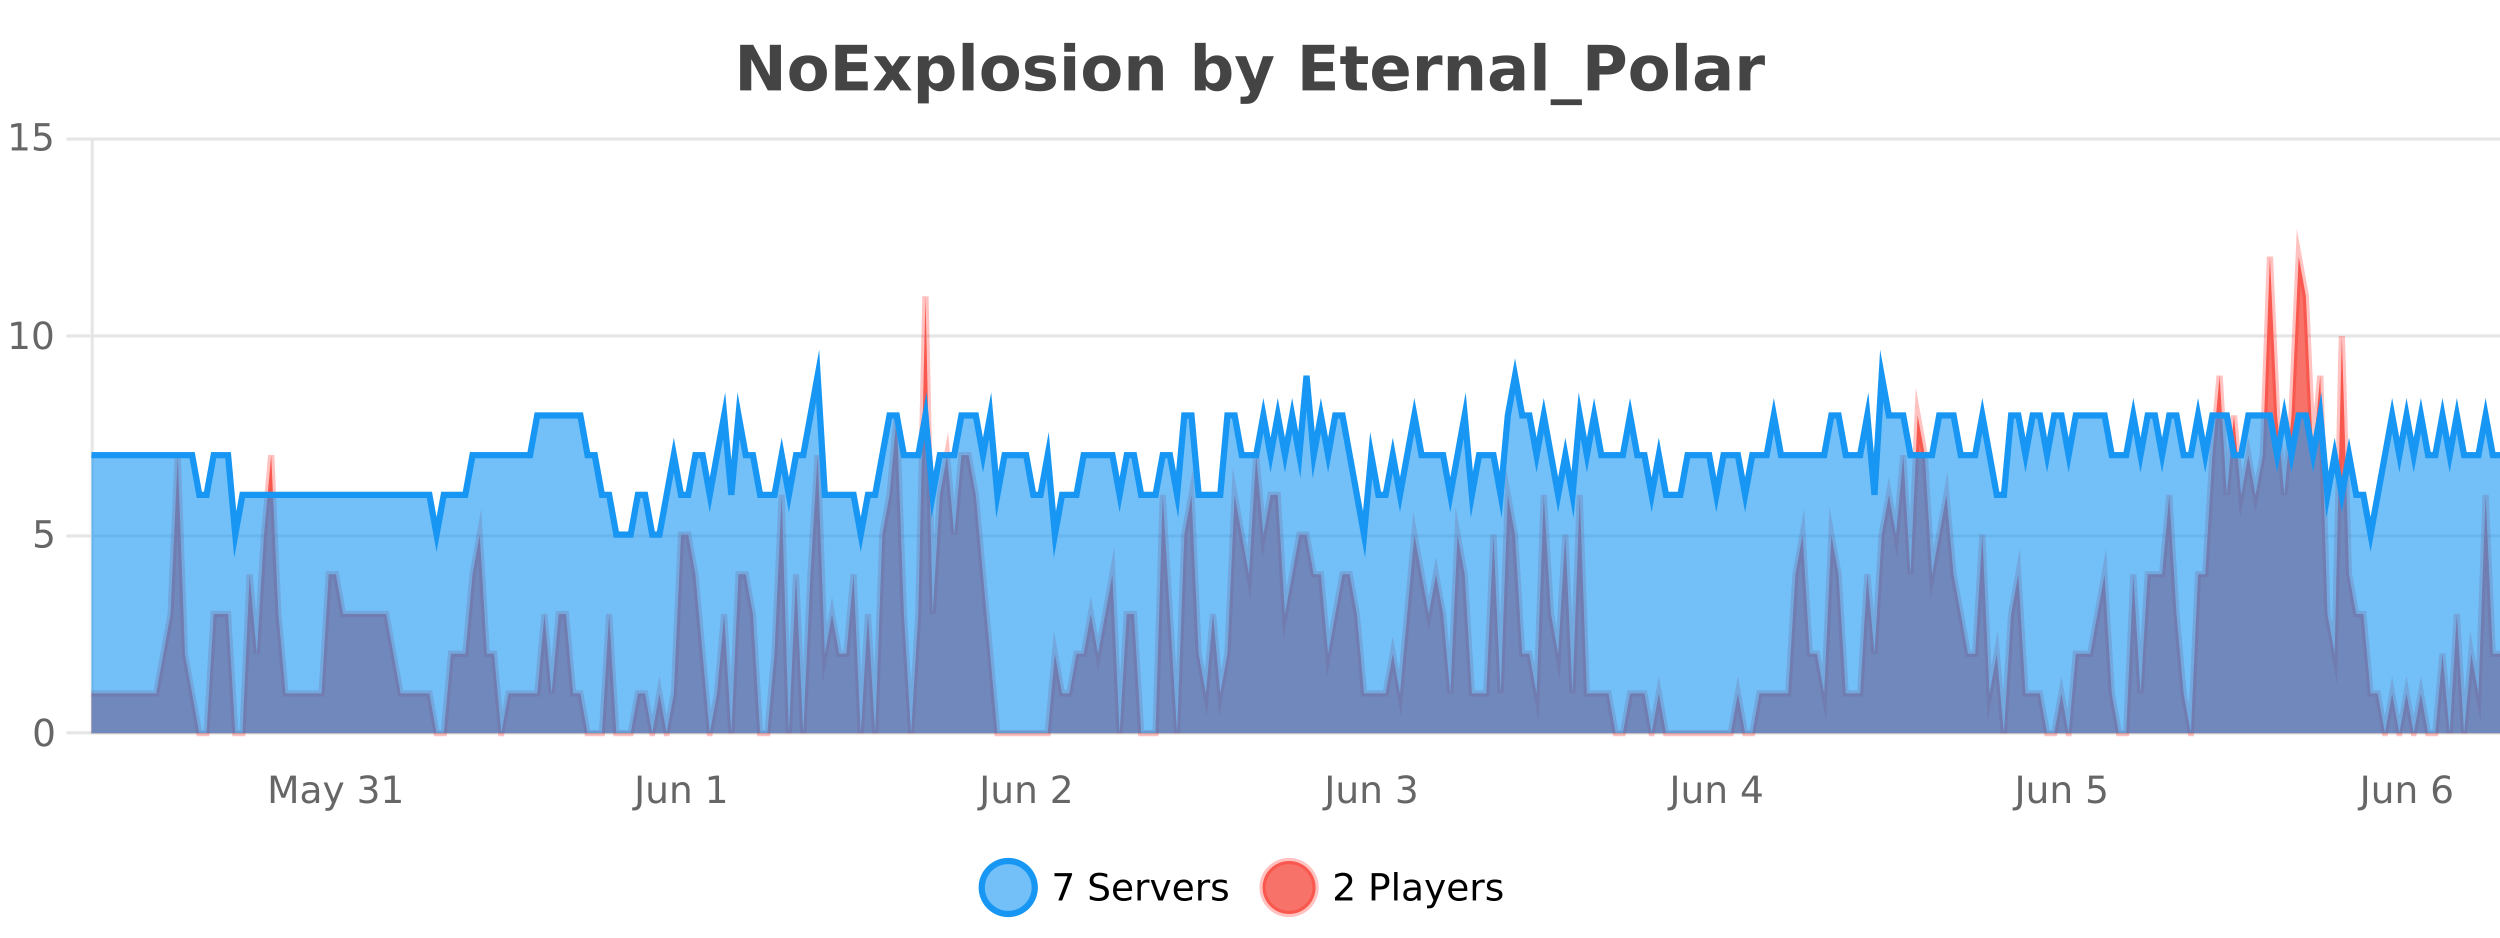 <?xml version="1.0" encoding="UTF-8"?>
<svg xmlns="http://www.w3.org/2000/svg" xmlns:xlink="http://www.w3.org/1999/xlink" width="800pt" height="300pt" viewBox="0 0 800 300" version="1.1">
<defs>
<clipPath id="clip1">
  <path d="M 285 263 L 360 263 L 360 300 L 285 300 Z M 285 263 "/>
</clipPath>
<clipPath id="clip2">
  <path d="M 375 263 L 450 263 L 450 300 L 375 300 Z M 375 263 "/>
</clipPath>
<clipPath id="clip3">
  <path d="M 29.27 82 L 800 82 L 800 234.602 L 29.27 234.602 Z M 29.27 82 "/>
</clipPath>
<clipPath id="clip4">
  <path d="M 28.27 53 L 800 53 L 800 235.602 L 28.27 235.602 Z M 28.27 53 "/>
</clipPath>
<clipPath id="clip5">
  <path d="M 29.27 120 L 800 120 L 800 234.602 L 29.27 234.602 Z M 29.27 120 "/>
</clipPath>
<clipPath id="clip6">
  <path d="M 28.27 91 L 800 91 L 800 200 L 28.27 200 Z M 28.27 91 "/>
</clipPath>
</defs>
<g id="surface109121">
<rect x="0" y="0" width="800" height="300" style="fill:rgb(100%,100%,100%);fill-opacity:1;stroke:none;"/>
<path style="fill:none;stroke-width:1;stroke-linecap:butt;stroke-linejoin:miter;stroke:rgb(0%,0%,0%);stroke-opacity:0.098;stroke-miterlimit:10;" d="M 30 234.5 L 800 234.5 "/>
<path style="fill:none;stroke-width:1;stroke-linecap:butt;stroke-linejoin:miter;stroke:rgb(0%,0%,0%);stroke-opacity:0.098;stroke-miterlimit:10;" d="M 21.27 234.5 L 29 234.5 "/>
<path style="fill:none;stroke-width:1;stroke-linecap:butt;stroke-linejoin:miter;stroke:rgb(0%,0%,0%);stroke-opacity:0.098;stroke-miterlimit:10;" d="M 30 171.5 L 800 171.5 "/>
<path style="fill:none;stroke-width:1;stroke-linecap:butt;stroke-linejoin:miter;stroke:rgb(0%,0%,0%);stroke-opacity:0.098;stroke-miterlimit:10;" d="M 21.27 171.5 L 29 171.5 "/>
<path style="fill:none;stroke-width:1;stroke-linecap:butt;stroke-linejoin:miter;stroke:rgb(0%,0%,0%);stroke-opacity:0.098;stroke-miterlimit:10;" d="M 30 107.5 L 800 107.5 "/>
<path style="fill:none;stroke-width:1;stroke-linecap:butt;stroke-linejoin:miter;stroke:rgb(0%,0%,0%);stroke-opacity:0.098;stroke-miterlimit:10;" d="M 21.27 107.5 L 29 107.5 "/>
<path style="fill:none;stroke-width:1;stroke-linecap:butt;stroke-linejoin:miter;stroke:rgb(0%,0%,0%);stroke-opacity:0.098;stroke-miterlimit:10;" d="M 30 44.5 L 800 44.5 "/>
<path style="fill:none;stroke-width:1;stroke-linecap:butt;stroke-linejoin:miter;stroke:rgb(0%,0%,0%);stroke-opacity:0.098;stroke-miterlimit:10;" d="M 21.27 44.5 L 29 44.5 "/>
<path style=" stroke:none;fill-rule:nonzero;fill:rgb(9.02%,58.824%,95.294%);fill-opacity:0.6;" d="M 331.121 284 C 331.121 288.688 327.324 292.484 322.637 292.484 C 317.953 292.484 314.152 288.688 314.152 284 C 314.152 279.312 317.953 275.516 322.637 275.516 C 327.324 275.516 331.121 279.312 331.121 284 Z M 331.121 284 "/>
<g clip-path="url(#clip1)" clip-rule="nonzero">
<path style="fill:none;stroke-width:2;stroke-linecap:butt;stroke-linejoin:miter;stroke:rgb(9.02%,58.824%,95.294%);stroke-opacity:1;stroke-miterlimit:10;" d="M 331.121 284 C 331.121 288.688 327.324 292.484 322.637 292.484 C 317.953 292.484 314.152 288.688 314.152 284 C 314.152 279.312 317.953 275.516 322.637 275.516 C 327.324 275.516 331.121 279.312 331.121 284 Z M 331.121 284 "/>
</g>
<path style=" stroke:none;fill-rule:nonzero;fill:rgb(0%,0%,0%);fill-opacity:1;" d="M 337.438 279.406 L 343.062 279.406 L 343.062 279.906 L 339.891 288.156 L 338.656 288.156 L 341.641 280.406 L 337.438 280.406 Z M 354.32 279.688 L 354.32 280.844 C 353.871 280.637 353.445 280.48 353.039 280.375 C 352.641 280.262 352.262 280.203 351.898 280.203 C 351.25 280.203 350.75 280.328 350.398 280.578 C 350.055 280.828 349.883 281.188 349.883 281.656 C 349.883 282.043 349.996 282.336 350.227 282.531 C 350.453 282.73 350.898 282.887 351.555 283 L 352.258 283.156 C 353.141 283.324 353.793 283.621 354.211 284.047 C 354.637 284.465 354.852 285.027 354.852 285.734 C 354.852 286.59 354.562 287.234 353.992 287.672 C 353.43 288.109 352.594 288.328 351.492 288.328 C 351.086 288.328 350.648 288.281 350.18 288.188 C 349.711 288.094 349.227 287.953 348.727 287.766 L 348.727 286.547 C 349.203 286.82 349.672 287.023 350.133 287.156 C 350.602 287.293 351.055 287.359 351.492 287.359 C 352.168 287.359 352.688 287.23 353.055 286.969 C 353.43 286.699 353.617 286.32 353.617 285.828 C 353.617 285.402 353.48 285.07 353.211 284.828 C 352.949 284.578 352.516 284.398 351.914 284.281 L 351.195 284.141 C 350.309 283.965 349.668 283.688 349.273 283.312 C 348.887 282.938 348.695 282.418 348.695 281.75 C 348.695 280.969 348.965 280.359 349.508 279.922 C 350.047 279.477 350.797 279.25 351.758 279.25 C 352.172 279.25 352.59 279.289 353.008 279.359 C 353.434 279.434 353.871 279.543 354.32 279.688 Z M 362.266 284.609 L 362.266 285.125 L 357.297 285.125 C 357.348 285.875 357.57 286.445 357.969 286.828 C 358.375 287.215 358.93 287.406 359.641 287.406 C 360.055 287.406 360.457 287.359 360.844 287.266 C 361.238 287.164 361.629 287.008 362.016 286.797 L 362.016 287.828 C 361.617 287.984 361.219 288.105 360.812 288.188 C 360.406 288.281 359.992 288.328 359.578 288.328 C 358.535 288.328 357.707 288.027 357.094 287.422 C 356.477 286.809 356.172 285.98 356.172 284.938 C 356.172 283.867 356.461 283.016 357.047 282.391 C 357.629 281.758 358.41 281.438 359.391 281.438 C 360.273 281.438 360.973 281.727 361.484 282.297 C 362.004 282.859 362.266 283.633 362.266 284.609 Z M 361.188 284.281 C 361.176 283.699 361.008 283.23 360.688 282.875 C 360.363 282.523 359.938 282.344 359.406 282.344 C 358.801 282.344 358.316 282.516 357.953 282.859 C 357.598 283.203 357.395 283.684 357.344 284.297 Z M 367.836 282.594 C 367.711 282.531 367.574 282.484 367.43 282.453 C 367.293 282.414 367.137 282.391 366.961 282.391 C 366.355 282.391 365.887 282.59 365.555 282.984 C 365.23 283.383 365.07 283.953 365.07 284.703 L 365.07 288.156 L 363.992 288.156 L 363.992 281.594 L 365.07 281.594 L 365.07 282.609 C 365.297 282.215 365.594 281.922 365.961 281.734 C 366.324 281.539 366.766 281.438 367.289 281.438 C 367.359 281.438 367.438 281.445 367.523 281.453 C 367.617 281.465 367.715 281.48 367.82 281.5 Z M 368.195 281.594 L 369.336 281.594 L 371.383 287.094 L 373.445 281.594 L 374.586 281.594 L 372.117 288.156 L 370.648 288.156 Z M 381.688 284.609 L 381.688 285.125 L 376.719 285.125 C 376.77 285.875 376.992 286.445 377.391 286.828 C 377.797 287.215 378.352 287.406 379.062 287.406 C 379.477 287.406 379.879 287.359 380.266 287.266 C 380.66 287.164 381.051 287.008 381.438 286.797 L 381.438 287.828 C 381.039 287.984 380.641 288.105 380.234 288.188 C 379.828 288.281 379.414 288.328 379 288.328 C 377.957 288.328 377.129 288.027 376.516 287.422 C 375.898 286.809 375.594 285.98 375.594 284.938 C 375.594 283.867 375.883 283.016 376.469 282.391 C 377.051 281.758 377.832 281.438 378.812 281.438 C 379.695 281.438 380.395 281.727 380.906 282.297 C 381.426 282.859 381.688 283.633 381.688 284.609 Z M 380.609 284.281 C 380.598 283.699 380.43 283.23 380.109 282.875 C 379.785 282.523 379.359 282.344 378.828 282.344 C 378.223 282.344 377.738 282.516 377.375 282.859 C 377.02 283.203 376.816 283.684 376.766 284.297 Z M 387.258 282.594 C 387.133 282.531 386.996 282.484 386.852 282.453 C 386.715 282.414 386.559 282.391 386.383 282.391 C 385.777 282.391 385.309 282.59 384.977 282.984 C 384.652 283.383 384.492 283.953 384.492 284.703 L 384.492 288.156 L 383.414 288.156 L 383.414 281.594 L 384.492 281.594 L 384.492 282.609 C 384.719 282.215 385.016 281.922 385.383 281.734 C 385.746 281.539 386.188 281.438 386.711 281.438 C 386.781 281.438 386.859 281.445 386.945 281.453 C 387.039 281.465 387.137 281.48 387.242 281.5 Z M 392.562 281.781 L 392.562 282.812 C 392.258 282.656 391.941 282.543 391.609 282.469 C 391.285 282.387 390.945 282.344 390.594 282.344 C 390.062 282.344 389.66 282.43 389.391 282.594 C 389.117 282.75 388.984 282.996 388.984 283.328 C 388.984 283.578 389.078 283.777 389.266 283.922 C 389.461 284.059 389.852 284.188 390.438 284.312 L 390.797 284.406 C 391.566 284.562 392.113 284.793 392.438 285.094 C 392.758 285.398 392.922 285.812 392.922 286.344 C 392.922 286.961 392.676 287.445 392.188 287.797 C 391.707 288.152 391.047 288.328 390.203 288.328 C 389.848 288.328 389.477 288.289 389.094 288.219 C 388.719 288.156 388.32 288.059 387.906 287.922 L 387.906 286.797 C 388.301 287.008 388.691 287.164 389.078 287.266 C 389.461 287.371 389.848 287.422 390.234 287.422 C 390.734 287.422 391.117 287.34 391.391 287.172 C 391.672 286.996 391.812 286.746 391.812 286.422 C 391.812 286.133 391.711 285.906 391.516 285.75 C 391.316 285.594 390.883 285.445 390.219 285.297 L 389.844 285.219 C 389.176 285.074 388.691 284.855 388.391 284.562 C 388.098 284.273 387.953 283.875 387.953 283.375 C 387.953 282.75 388.172 282.273 388.609 281.938 C 389.047 281.605 389.664 281.438 390.469 281.438 C 390.863 281.438 391.238 281.469 391.594 281.531 C 391.945 281.586 392.27 281.668 392.562 281.781 Z M 332.637 277.016 "/>
<path style=" stroke:none;fill-rule:nonzero;fill:rgb(96.863%,44.706%,40.784%);fill-opacity:1;" d="M 420.988 284 C 420.988 288.688 417.191 292.484 412.504 292.484 C 407.82 292.484 404.02 288.688 404.02 284 C 404.02 279.312 407.82 275.516 412.504 275.516 C 417.191 275.516 420.988 279.312 420.988 284 Z M 420.988 284 "/>
<g clip-path="url(#clip2)" clip-rule="nonzero">
<path style="fill:none;stroke-width:2;stroke-linecap:butt;stroke-linejoin:miter;stroke:rgb(100%,4.706%,0%);stroke-opacity:0.247;stroke-miterlimit:10;" d="M 420.988 284 C 420.988 288.688 417.191 292.484 412.504 292.484 C 407.82 292.484 404.02 288.688 404.02 284 C 404.02 279.312 407.82 275.516 412.504 275.516 C 417.191 275.516 420.988 279.312 420.988 284 Z M 420.988 284 "/>
</g>
<path style=" stroke:none;fill-rule:nonzero;fill:rgb(0%,0%,0%);fill-opacity:1;" d="M 428.617 287.156 L 432.758 287.156 L 432.758 288.156 L 427.195 288.156 L 427.195 287.156 C 427.641 286.699 428.25 286.078 429.023 285.297 C 429.805 284.508 430.293 283.996 430.492 283.766 C 430.875 283.352 431.141 282.996 431.289 282.703 C 431.445 282.402 431.523 282.109 431.523 281.828 C 431.523 281.359 431.355 280.98 431.023 280.688 C 430.699 280.398 430.277 280.25 429.758 280.25 C 429.383 280.25 428.984 280.312 428.57 280.438 C 428.164 280.562 427.727 280.762 427.258 281.031 L 427.258 279.828 C 427.734 279.641 428.18 279.5 428.586 279.406 C 429 279.305 429.383 279.25 429.727 279.25 C 430.633 279.25 431.355 279.48 431.898 279.938 C 432.438 280.387 432.711 280.992 432.711 281.75 C 432.711 282.105 432.641 282.445 432.508 282.766 C 432.371 283.09 432.125 283.469 431.773 283.906 C 431.668 284.023 431.355 284.352 430.836 284.891 C 430.312 285.434 429.574 286.188 428.617 287.156 Z M 440.125 280.375 L 440.125 283.672 L 441.609 283.672 C 442.16 283.672 442.586 283.531 442.891 283.25 C 443.191 282.961 443.344 282.547 443.344 282.016 C 443.344 281.496 443.191 281.094 442.891 280.812 C 442.586 280.523 442.16 280.375 441.609 280.375 Z M 438.938 279.406 L 441.609 279.406 C 442.598 279.406 443.344 279.633 443.844 280.078 C 444.344 280.516 444.594 281.164 444.594 282.016 C 444.594 282.883 444.344 283.539 443.844 283.984 C 443.344 284.422 442.598 284.641 441.609 284.641 L 440.125 284.641 L 440.125 288.156 L 438.938 288.156 Z M 446.129 279.031 L 447.207 279.031 L 447.207 288.156 L 446.129 288.156 Z M 452.445 284.859 C 451.578 284.859 450.977 284.961 450.633 285.156 C 450.297 285.355 450.133 285.695 450.133 286.172 C 450.133 286.559 450.258 286.867 450.508 287.094 C 450.766 287.312 451.109 287.422 451.539 287.422 C 452.141 287.422 452.621 287.215 452.977 286.797 C 453.34 286.371 453.523 285.805 453.523 285.094 L 453.523 284.859 Z M 454.602 284.406 L 454.602 288.156 L 453.523 288.156 L 453.523 287.156 C 453.273 287.555 452.965 287.852 452.602 288.047 C 452.234 288.234 451.789 288.328 451.258 288.328 C 450.578 288.328 450.043 288.141 449.648 287.766 C 449.25 287.383 449.055 286.875 449.055 286.25 C 449.055 285.512 449.297 284.953 449.789 284.578 C 450.289 284.203 451.027 284.016 452.008 284.016 L 453.523 284.016 L 453.523 283.906 C 453.523 283.406 453.355 283.023 453.023 282.75 C 452.699 282.48 452.246 282.344 451.664 282.344 C 451.289 282.344 450.918 282.391 450.555 282.484 C 450.199 282.578 449.859 282.715 449.539 282.891 L 449.539 281.891 C 449.934 281.734 450.312 281.621 450.68 281.547 C 451.055 281.477 451.418 281.438 451.773 281.438 C 452.719 281.438 453.43 281.684 453.898 282.172 C 454.367 282.664 454.602 283.406 454.602 284.406 Z M 459.551 288.766 C 459.246 289.547 458.949 290.055 458.66 290.297 C 458.367 290.535 457.98 290.656 457.504 290.656 L 456.645 290.656 L 456.645 289.75 L 457.27 289.75 C 457.57 289.75 457.801 289.676 457.957 289.531 C 458.121 289.395 458.305 289.066 458.504 288.547 L 458.707 288.047 L 456.051 281.594 L 457.191 281.594 L 459.238 286.719 L 461.301 281.594 L 462.441 281.594 Z M 469.543 284.609 L 469.543 285.125 L 464.574 285.125 C 464.625 285.875 464.848 286.445 465.246 286.828 C 465.652 287.215 466.207 287.406 466.918 287.406 C 467.332 287.406 467.734 287.359 468.121 287.266 C 468.516 287.164 468.906 287.008 469.293 286.797 L 469.293 287.828 C 468.895 287.984 468.496 288.105 468.09 288.188 C 467.684 288.281 467.27 288.328 466.855 288.328 C 465.812 288.328 464.984 288.027 464.371 287.422 C 463.754 286.809 463.449 285.98 463.449 284.938 C 463.449 283.867 463.738 283.016 464.324 282.391 C 464.906 281.758 465.688 281.438 466.668 281.438 C 467.551 281.438 468.25 281.727 468.762 282.297 C 469.281 282.859 469.543 283.633 469.543 284.609 Z M 468.465 284.281 C 468.453 283.699 468.285 283.23 467.965 282.875 C 467.641 282.523 467.215 282.344 466.684 282.344 C 466.078 282.344 465.594 282.516 465.23 282.859 C 464.875 283.203 464.672 283.684 464.621 284.297 Z M 475.113 282.594 C 474.988 282.531 474.852 282.484 474.707 282.453 C 474.57 282.414 474.414 282.391 474.238 282.391 C 473.633 282.391 473.164 282.59 472.832 282.984 C 472.508 283.383 472.348 283.953 472.348 284.703 L 472.348 288.156 L 471.27 288.156 L 471.27 281.594 L 472.348 281.594 L 472.348 282.609 C 472.574 282.215 472.871 281.922 473.238 281.734 C 473.602 281.539 474.043 281.438 474.566 281.438 C 474.637 281.438 474.715 281.445 474.801 281.453 C 474.895 281.465 474.992 281.48 475.098 281.5 Z M 480.422 281.781 L 480.422 282.812 C 480.117 282.656 479.801 282.543 479.469 282.469 C 479.145 282.387 478.805 282.344 478.453 282.344 C 477.922 282.344 477.52 282.43 477.25 282.594 C 476.977 282.75 476.844 282.996 476.844 283.328 C 476.844 283.578 476.938 283.777 477.125 283.922 C 477.32 284.059 477.711 284.188 478.297 284.312 L 478.656 284.406 C 479.426 284.562 479.973 284.793 480.297 285.094 C 480.617 285.398 480.781 285.812 480.781 286.344 C 480.781 286.961 480.535 287.445 480.047 287.797 C 479.566 288.152 478.906 288.328 478.062 288.328 C 477.707 288.328 477.336 288.289 476.953 288.219 C 476.578 288.156 476.18 288.059 475.766 287.922 L 475.766 286.797 C 476.16 287.008 476.551 287.164 476.938 287.266 C 477.32 287.371 477.707 287.422 478.094 287.422 C 478.594 287.422 478.977 287.34 479.25 287.172 C 479.531 286.996 479.672 286.746 479.672 286.422 C 479.672 286.133 479.57 285.906 479.375 285.75 C 479.176 285.594 478.742 285.445 478.078 285.297 L 477.703 285.219 C 477.035 285.074 476.551 284.855 476.25 284.562 C 475.957 284.273 475.812 283.875 475.812 283.375 C 475.812 282.75 476.031 282.273 476.469 281.938 C 476.906 281.605 477.523 281.438 478.328 281.438 C 478.723 281.438 479.098 281.469 479.453 281.531 C 479.805 281.586 480.129 281.668 480.422 281.781 Z M 422.504 277.016 "/>
<path style=" stroke:none;fill-rule:nonzero;fill:rgb(26.667%,26.667%,26.667%);fill-opacity:1;" d="M 236.844 14.344 L 241.031 14.344 L 246.344 24.344 L 246.344 14.344 L 249.906 14.344 L 249.906 28.922 L 245.703 28.922 L 240.406 18.922 L 240.406 28.922 L 236.844 28.922 Z M 258.629 20.219 C 257.848 20.219 257.254 20.5 256.848 21.062 C 256.441 21.617 256.238 22.418 256.238 23.469 C 256.238 24.512 256.441 25.312 256.848 25.875 C 257.254 26.43 257.848 26.703 258.629 26.703 C 259.387 26.703 259.965 26.43 260.363 25.875 C 260.77 25.312 260.973 24.512 260.973 23.469 C 260.973 22.418 260.77 21.617 260.363 21.062 C 259.965 20.5 259.387 20.219 258.629 20.219 Z M 258.629 17.719 C 260.504 17.719 261.965 18.23 263.02 19.25 C 264.082 20.262 264.613 21.668 264.613 23.469 C 264.613 25.262 264.082 26.668 263.02 27.688 C 261.965 28.699 260.504 29.203 258.629 29.203 C 256.73 29.203 255.254 28.699 254.191 27.688 C 253.129 26.668 252.598 25.262 252.598 23.469 C 252.598 21.668 253.129 20.262 254.191 19.25 C 255.254 18.23 256.73 17.719 258.629 17.719 Z M 267.32 14.344 L 277.461 14.344 L 277.461 17.188 L 271.07 17.188 L 271.07 19.891 L 277.086 19.891 L 277.086 22.734 L 271.07 22.734 L 271.07 26.078 L 277.68 26.078 L 277.68 28.922 L 267.32 28.922 Z M 283.578 23.328 L 279.641 17.984 L 283.344 17.984 L 285.578 21.219 L 287.844 17.984 L 291.547 17.984 L 287.594 23.312 L 291.734 28.922 L 288.031 28.922 L 285.578 25.469 L 283.141 28.922 L 279.438 28.922 Z M 297.211 27.344 L 297.211 33.078 L 293.727 33.078 L 293.727 17.984 L 297.211 17.984 L 297.211 19.578 C 297.699 18.945 298.234 18.477 298.82 18.172 C 299.402 17.871 300.074 17.719 300.836 17.719 C 302.188 17.719 303.297 18.258 304.164 19.328 C 305.027 20.402 305.461 21.781 305.461 23.469 C 305.461 25.148 305.027 26.523 304.164 27.594 C 303.297 28.668 302.188 29.203 300.836 29.203 C 300.074 29.203 299.402 29.051 298.82 28.75 C 298.234 28.449 297.699 27.98 297.211 27.344 Z M 299.539 20.266 C 298.789 20.266 298.211 20.543 297.805 21.094 C 297.406 21.637 297.211 22.43 297.211 23.469 C 297.211 24.5 297.406 25.293 297.805 25.844 C 298.211 26.398 298.789 26.672 299.539 26.672 C 300.289 26.672 300.859 26.402 301.258 25.859 C 301.652 25.309 301.852 24.512 301.852 23.469 C 301.852 22.43 301.652 21.637 301.258 21.094 C 300.859 20.543 300.289 20.266 299.539 20.266 Z M 308.047 13.719 L 311.531 13.719 L 311.531 28.922 L 308.047 28.922 Z M 320.102 20.219 C 319.32 20.219 318.727 20.5 318.32 21.062 C 317.914 21.617 317.711 22.418 317.711 23.469 C 317.711 24.512 317.914 25.312 318.32 25.875 C 318.727 26.43 319.32 26.703 320.102 26.703 C 320.859 26.703 321.438 26.43 321.836 25.875 C 322.242 25.312 322.445 24.512 322.445 23.469 C 322.445 22.418 322.242 21.617 321.836 21.062 C 321.438 20.5 320.859 20.219 320.102 20.219 Z M 320.102 17.719 C 321.977 17.719 323.438 18.23 324.492 19.25 C 325.555 20.262 326.086 21.668 326.086 23.469 C 326.086 25.262 325.555 26.668 324.492 27.688 C 323.438 28.699 321.977 29.203 320.102 29.203 C 318.203 29.203 316.727 28.699 315.664 27.688 C 314.602 26.668 314.07 25.262 314.07 23.469 C 314.07 21.668 314.602 20.262 315.664 19.25 C 316.727 18.23 318.203 17.719 320.102 17.719 Z M 337.172 18.328 L 337.172 20.984 C 336.43 20.672 335.711 20.438 335.016 20.281 C 334.316 20.125 333.656 20.047 333.031 20.047 C 332.375 20.047 331.883 20.133 331.562 20.297 C 331.238 20.465 331.078 20.719 331.078 21.062 C 331.078 21.344 331.195 21.559 331.438 21.703 C 331.688 21.852 332.125 21.961 332.75 22.031 L 333.375 22.125 C 335.164 22.355 336.367 22.73 336.984 23.25 C 337.598 23.773 337.906 24.59 337.906 25.703 C 337.906 26.871 337.473 27.746 336.609 28.328 C 335.754 28.914 334.477 29.203 332.781 29.203 C 332.051 29.203 331.301 29.145 330.531 29.031 C 329.758 28.918 328.969 28.746 328.156 28.516 L 328.156 25.859 C 328.852 26.203 329.566 26.461 330.297 26.625 C 331.023 26.793 331.77 26.875 332.531 26.875 C 333.219 26.875 333.734 26.781 334.078 26.594 C 334.422 26.406 334.594 26.125 334.594 25.75 C 334.594 25.438 334.473 25.211 334.234 25.062 C 333.992 24.906 333.52 24.789 332.812 24.703 L 332.203 24.625 C 330.641 24.43 329.547 24.07 328.922 23.547 C 328.297 23.016 327.984 22.215 327.984 21.141 C 327.984 19.984 328.379 19.125 329.172 18.562 C 329.973 18 331.191 17.719 332.828 17.719 C 333.473 17.719 334.148 17.773 334.859 17.875 C 335.566 17.969 336.336 18.121 337.172 18.328 Z M 340.547 17.984 L 344.031 17.984 L 344.031 28.922 L 340.547 28.922 Z M 340.547 13.719 L 344.031 13.719 L 344.031 16.578 L 340.547 16.578 Z M 352.602 20.219 C 351.82 20.219 351.227 20.5 350.82 21.062 C 350.414 21.617 350.211 22.418 350.211 23.469 C 350.211 24.512 350.414 25.312 350.82 25.875 C 351.227 26.43 351.82 26.703 352.602 26.703 C 353.359 26.703 353.938 26.43 354.336 25.875 C 354.742 25.312 354.945 24.512 354.945 23.469 C 354.945 22.418 354.742 21.617 354.336 21.062 C 353.938 20.5 353.359 20.219 352.602 20.219 Z M 352.602 17.719 C 354.477 17.719 355.938 18.23 356.992 19.25 C 358.055 20.262 358.586 21.668 358.586 23.469 C 358.586 25.262 358.055 26.668 356.992 27.688 C 355.938 28.699 354.477 29.203 352.602 29.203 C 350.703 29.203 349.227 28.699 348.164 27.688 C 347.102 26.668 346.57 25.262 346.57 23.469 C 346.57 21.668 347.102 20.262 348.164 19.25 C 349.227 18.23 350.703 17.719 352.602 17.719 Z M 372.125 22.266 L 372.125 28.922 L 368.609 28.922 L 368.609 23.828 C 368.609 22.883 368.586 22.23 368.547 21.875 C 368.504 21.512 368.43 21.246 368.328 21.078 C 368.191 20.852 368.004 20.672 367.766 20.547 C 367.535 20.422 367.27 20.359 366.969 20.359 C 366.238 20.359 365.664 20.641 365.25 21.203 C 364.832 21.766 364.625 22.547 364.625 23.547 L 364.625 28.922 L 361.141 28.922 L 361.141 17.984 L 364.625 17.984 L 364.625 19.578 C 365.156 18.945 365.719 18.477 366.312 18.172 C 366.906 17.871 367.555 17.719 368.266 17.719 C 369.535 17.719 370.492 18.109 371.141 18.891 C 371.797 19.664 372.125 20.789 372.125 22.266 Z M 388.156 26.672 C 388.906 26.672 389.477 26.402 389.875 25.859 C 390.27 25.309 390.469 24.512 390.469 23.469 C 390.469 22.43 390.27 21.637 389.875 21.094 C 389.477 20.543 388.906 20.266 388.156 20.266 C 387.406 20.266 386.828 20.543 386.422 21.094 C 386.023 21.637 385.828 22.43 385.828 23.469 C 385.828 24.5 386.023 25.293 386.422 25.844 C 386.828 26.398 387.406 26.672 388.156 26.672 Z M 385.828 19.578 C 386.316 18.945 386.852 18.477 387.438 18.172 C 388.02 17.871 388.691 17.719 389.453 17.719 C 390.805 17.719 391.914 18.258 392.781 19.328 C 393.645 20.402 394.078 21.781 394.078 23.469 C 394.078 25.148 393.645 26.523 392.781 27.594 C 391.914 28.668 390.805 29.203 389.453 29.203 C 388.691 29.203 388.02 29.051 387.438 28.75 C 386.852 28.449 386.316 27.98 385.828 27.344 L 385.828 28.922 L 382.344 28.922 L 382.344 13.719 L 385.828 13.719 Z M 395.219 17.984 L 398.703 17.984 L 401.656 25.406 L 404.156 17.984 L 407.641 17.984 L 403.047 29.953 C 402.586 31.172 402.047 32.02 401.422 32.5 C 400.805 32.988 400 33.234 399 33.234 L 396.969 33.234 L 396.969 30.938 L 398.062 30.938 C 398.656 30.938 399.086 30.844 399.359 30.656 C 399.629 30.469 399.836 30.129 399.984 29.641 L 400.094 29.344 Z M 416.812 14.344 L 426.953 14.344 L 426.953 17.188 L 420.562 17.188 L 420.562 19.891 L 426.578 19.891 L 426.578 22.734 L 420.562 22.734 L 420.562 26.078 L 427.172 26.078 L 427.172 28.922 L 416.812 28.922 Z M 434.133 14.875 L 434.133 17.984 L 437.742 17.984 L 437.742 20.484 L 434.133 20.484 L 434.133 25.125 C 434.133 25.637 434.23 25.98 434.43 26.156 C 434.637 26.336 435.039 26.422 435.633 26.422 L 437.43 26.422 L 437.43 28.922 L 434.43 28.922 C 433.055 28.922 432.074 28.637 431.492 28.062 C 430.918 27.48 430.633 26.5 430.633 25.125 L 430.633 20.484 L 428.898 20.484 L 428.898 17.984 L 430.633 17.984 L 430.633 14.875 Z M 450.789 23.422 L 450.789 24.422 L 442.617 24.422 C 442.699 25.246 442.996 25.859 443.508 26.266 C 444.016 26.672 444.727 26.875 445.633 26.875 C 446.371 26.875 447.125 26.766 447.898 26.547 C 448.668 26.328 449.461 26 450.273 25.562 L 450.273 28.25 C 449.449 28.562 448.621 28.797 447.789 28.953 C 446.965 29.117 446.141 29.203 445.32 29.203 C 443.34 29.203 441.797 28.703 440.695 27.703 C 439.602 26.695 439.055 25.281 439.055 23.469 C 439.055 21.68 439.59 20.273 440.664 19.25 C 441.746 18.23 443.23 17.719 445.117 17.719 C 446.836 17.719 448.211 18.242 449.242 19.281 C 450.273 20.312 450.789 21.695 450.789 23.422 Z M 447.195 22.266 C 447.195 21.602 447 21.062 446.617 20.656 C 446.23 20.25 445.727 20.047 445.102 20.047 C 444.422 20.047 443.871 20.242 443.445 20.625 C 443.027 21 442.766 21.547 442.664 22.266 Z M 461.57 20.969 C 461.258 20.824 460.949 20.719 460.648 20.656 C 460.344 20.586 460.043 20.547 459.742 20.547 C 458.836 20.547 458.137 20.836 457.648 21.406 C 457.168 21.98 456.93 22.805 456.93 23.875 L 456.93 28.922 L 453.445 28.922 L 453.445 17.984 L 456.93 17.984 L 456.93 19.781 C 457.375 19.062 457.891 18.543 458.477 18.219 C 459.059 17.887 459.758 17.719 460.57 17.719 C 460.695 17.719 460.824 17.727 460.961 17.734 C 461.094 17.746 461.293 17.766 461.555 17.797 Z M 474.293 22.266 L 474.293 28.922 L 470.777 28.922 L 470.777 23.828 C 470.777 22.883 470.754 22.23 470.715 21.875 C 470.672 21.512 470.598 21.246 470.496 21.078 C 470.359 20.852 470.172 20.672 469.934 20.547 C 469.703 20.422 469.438 20.359 469.137 20.359 C 468.406 20.359 467.832 20.641 467.418 21.203 C 467 21.766 466.793 22.547 466.793 23.547 L 466.793 28.922 L 463.309 28.922 L 463.309 17.984 L 466.793 17.984 L 466.793 19.578 C 467.324 18.945 467.887 18.477 468.48 18.172 C 469.074 17.871 469.723 17.719 470.434 17.719 C 471.703 17.719 472.66 18.109 473.309 18.891 C 473.965 19.664 474.293 20.789 474.293 22.266 Z M 482.438 24 C 481.707 24 481.16 24.125 480.797 24.375 C 480.43 24.617 480.25 24.98 480.25 25.469 C 480.25 25.906 480.395 26.25 480.688 26.5 C 480.988 26.75 481.398 26.875 481.922 26.875 C 482.578 26.875 483.129 26.641 483.578 26.172 C 484.035 25.703 484.266 25.117 484.266 24.406 L 484.266 24 Z M 487.781 22.688 L 487.781 28.922 L 484.266 28.922 L 484.266 27.297 C 483.797 27.965 483.266 28.449 482.672 28.75 C 482.086 29.051 481.375 29.203 480.531 29.203 C 479.406 29.203 478.488 28.875 477.781 28.219 C 477.07 27.555 476.719 26.695 476.719 25.641 C 476.719 24.359 477.156 23.422 478.031 22.828 C 478.914 22.227 480.305 21.922 482.203 21.922 L 484.266 21.922 L 484.266 21.641 C 484.266 21.09 484.047 20.688 483.609 20.438 C 483.172 20.18 482.488 20.047 481.562 20.047 C 480.812 20.047 480.113 20.125 479.469 20.281 C 478.82 20.43 478.223 20.648 477.672 20.938 L 477.672 18.281 C 478.422 18.094 479.172 17.953 479.922 17.859 C 480.68 17.766 481.441 17.719 482.203 17.719 C 484.172 17.719 485.594 18.109 486.469 18.891 C 487.344 19.664 487.781 20.93 487.781 22.688 Z M 491.043 13.719 L 494.527 13.719 L 494.527 28.922 L 491.043 28.922 Z M 506.211 31.781 L 506.211 33.641 L 496.211 33.641 L 496.211 31.781 Z M 508.055 14.344 L 514.289 14.344 C 516.141 14.344 517.562 14.758 518.555 15.578 C 519.555 16.402 520.055 17.574 520.055 19.094 C 520.055 20.625 519.555 21.805 518.555 22.625 C 517.562 23.449 516.141 23.859 514.289 23.859 L 511.805 23.859 L 511.805 28.922 L 508.055 28.922 Z M 511.805 17.062 L 511.805 21.141 L 513.883 21.141 C 514.609 21.141 515.172 20.965 515.57 20.609 C 515.977 20.258 516.18 19.75 516.18 19.094 C 516.18 18.449 515.977 17.949 515.57 17.594 C 515.172 17.242 514.609 17.062 513.883 17.062 Z M 527.758 20.219 C 526.977 20.219 526.383 20.5 525.977 21.062 C 525.57 21.617 525.367 22.418 525.367 23.469 C 525.367 24.512 525.57 25.312 525.977 25.875 C 526.383 26.43 526.977 26.703 527.758 26.703 C 528.516 26.703 529.094 26.43 529.492 25.875 C 529.898 25.312 530.102 24.512 530.102 23.469 C 530.102 22.418 529.898 21.617 529.492 21.062 C 529.094 20.5 528.516 20.219 527.758 20.219 Z M 527.758 17.719 C 529.633 17.719 531.094 18.23 532.148 19.25 C 533.211 20.262 533.742 21.668 533.742 23.469 C 533.742 25.262 533.211 26.668 532.148 27.688 C 531.094 28.699 529.633 29.203 527.758 29.203 C 525.859 29.203 524.383 28.699 523.32 27.688 C 522.258 26.668 521.727 25.262 521.727 23.469 C 521.727 21.668 522.258 20.262 523.32 19.25 C 524.383 18.23 525.859 17.719 527.758 17.719 Z M 536.297 13.719 L 539.781 13.719 L 539.781 28.922 L 536.297 28.922 Z M 548.043 24 C 547.312 24 546.766 24.125 546.402 24.375 C 546.035 24.617 545.855 24.98 545.855 25.469 C 545.855 25.906 546 26.25 546.293 26.5 C 546.594 26.75 547.004 26.875 547.527 26.875 C 548.184 26.875 548.734 26.641 549.184 26.172 C 549.641 25.703 549.871 25.117 549.871 24.406 L 549.871 24 Z M 553.387 22.688 L 553.387 28.922 L 549.871 28.922 L 549.871 27.297 C 549.402 27.965 548.871 28.449 548.277 28.75 C 547.691 29.051 546.98 29.203 546.137 29.203 C 545.012 29.203 544.094 28.875 543.387 28.219 C 542.676 27.555 542.324 26.695 542.324 25.641 C 542.324 24.359 542.762 23.422 543.637 22.828 C 544.52 22.227 545.91 21.922 547.809 21.922 L 549.871 21.922 L 549.871 21.641 C 549.871 21.09 549.652 20.688 549.215 20.438 C 548.777 20.18 548.094 20.047 547.168 20.047 C 546.418 20.047 545.719 20.125 545.074 20.281 C 544.426 20.43 543.828 20.648 543.277 20.938 L 543.277 18.281 C 544.027 18.094 544.777 17.953 545.527 17.859 C 546.285 17.766 547.047 17.719 547.809 17.719 C 549.777 17.719 551.199 18.109 552.074 18.891 C 552.949 19.664 553.387 20.93 553.387 22.688 Z M 564.773 20.969 C 564.461 20.824 564.152 20.719 563.852 20.656 C 563.547 20.586 563.246 20.547 562.945 20.547 C 562.039 20.547 561.34 20.836 560.852 21.406 C 560.371 21.98 560.133 22.805 560.133 23.875 L 560.133 28.922 L 556.648 28.922 L 556.648 17.984 L 560.133 17.984 L 560.133 19.781 C 560.578 19.062 561.094 18.543 561.68 18.219 C 562.262 17.887 562.961 17.719 563.773 17.719 C 563.898 17.719 564.027 17.727 564.164 17.734 C 564.297 17.746 564.496 17.766 564.758 17.797 Z M 235 10.359 "/>
<path style="fill:none;stroke-width:1;stroke-linecap:butt;stroke-linejoin:miter;stroke:rgb(0%,0%,0%);stroke-opacity:0.098;stroke-miterlimit:10;" d="M 29 234.5 L 801 234.5 "/>
<path style=" stroke:none;fill-rule:nonzero;fill:rgb(40%,40%,40%);fill-opacity:1;" d="M 86.664 248.203 L 88.43 248.203 L 90.664 254.156 L 92.914 248.203 L 94.68 248.203 L 94.68 256.953 L 93.523 256.953 L 93.523 249.266 L 91.258 255.266 L 90.07 255.266 L 87.82 249.266 L 87.82 256.953 L 86.664 256.953 Z M 99.953 253.656 C 99.086 253.656 98.484 253.758 98.141 253.953 C 97.805 254.152 97.641 254.492 97.641 254.969 C 97.641 255.355 97.766 255.664 98.016 255.891 C 98.273 256.109 98.617 256.219 99.047 256.219 C 99.648 256.219 100.129 256.012 100.484 255.594 C 100.848 255.168 101.031 254.602 101.031 253.891 L 101.031 253.656 Z M 102.109 253.203 L 102.109 256.953 L 101.031 256.953 L 101.031 255.953 C 100.781 256.352 100.473 256.648 100.109 256.844 C 99.742 257.031 99.297 257.125 98.766 257.125 C 98.086 257.125 97.551 256.938 97.156 256.562 C 96.758 256.18 96.562 255.672 96.562 255.047 C 96.562 254.309 96.805 253.75 97.297 253.375 C 97.797 253 98.535 252.812 99.516 252.812 L 101.031 252.812 L 101.031 252.703 C 101.031 252.203 100.863 251.82 100.531 251.547 C 100.207 251.277 99.754 251.141 99.172 251.141 C 98.797 251.141 98.426 251.188 98.062 251.281 C 97.707 251.375 97.367 251.512 97.047 251.688 L 97.047 250.688 C 97.441 250.531 97.82 250.418 98.188 250.344 C 98.562 250.273 98.926 250.234 99.281 250.234 C 100.227 250.234 100.938 250.48 101.406 250.969 C 101.875 251.461 102.109 252.203 102.109 253.203 Z M 107.059 257.562 C 106.754 258.344 106.457 258.852 106.168 259.094 C 105.875 259.332 105.488 259.453 105.012 259.453 L 104.152 259.453 L 104.152 258.547 L 104.777 258.547 C 105.078 258.547 105.309 258.473 105.465 258.328 C 105.629 258.191 105.812 257.863 106.012 257.344 L 106.215 256.844 L 103.559 250.391 L 104.699 250.391 L 106.746 255.516 L 108.809 250.391 L 109.949 250.391 Z M 118.992 252.234 C 119.555 252.359 119.992 252.617 120.305 253 C 120.625 253.375 120.789 253.844 120.789 254.406 C 120.789 255.273 120.492 255.945 119.898 256.422 C 119.305 256.891 118.461 257.125 117.367 257.125 C 117 257.125 116.621 257.086 116.227 257.016 C 115.84 256.945 115.445 256.836 115.039 256.688 L 115.039 255.547 C 115.359 255.734 115.715 255.883 116.102 255.984 C 116.496 256.078 116.906 256.125 117.336 256.125 C 118.074 256.125 118.637 255.98 119.023 255.688 C 119.418 255.398 119.617 254.969 119.617 254.406 C 119.617 253.898 119.434 253.496 119.07 253.203 C 118.703 252.914 118.203 252.766 117.57 252.766 L 116.539 252.766 L 116.539 251.797 L 117.617 251.797 C 118.188 251.797 118.633 251.684 118.945 251.453 C 119.258 251.215 119.414 250.875 119.414 250.438 C 119.414 249.992 119.25 249.648 118.93 249.406 C 118.617 249.168 118.164 249.047 117.57 249.047 C 117.234 249.047 116.883 249.086 116.508 249.156 C 116.141 249.219 115.734 249.324 115.289 249.469 L 115.289 248.422 C 115.746 248.297 116.168 248.203 116.555 248.141 C 116.949 248.078 117.32 248.047 117.664 248.047 C 118.57 248.047 119.281 248.25 119.805 248.656 C 120.324 249.062 120.586 249.617 120.586 250.312 C 120.586 250.805 120.445 251.215 120.164 251.547 C 119.891 251.883 119.5 252.109 118.992 252.234 Z M 123.234 255.953 L 125.172 255.953 L 125.172 249.281 L 123.062 249.703 L 123.062 248.625 L 125.156 248.203 L 126.344 248.203 L 126.344 255.953 L 128.281 255.953 L 128.281 256.953 L 123.234 256.953 Z M 85.492 245.816 "/>
<path style=" stroke:none;fill-rule:nonzero;fill:rgb(40%,40%,40%);fill-opacity:1;" d="M 204.098 248.203 L 205.285 248.203 L 205.285 256.344 C 205.285 257.395 205.082 258.16 204.676 258.641 C 204.277 259.117 203.637 259.359 202.754 259.359 L 202.301 259.359 L 202.301 258.359 L 202.676 258.359 C 203.195 258.359 203.559 258.211 203.77 257.922 C 203.988 257.629 204.098 257.102 204.098 256.344 Z M 207.48 254.359 L 207.48 250.391 L 208.559 250.391 L 208.559 254.328 C 208.559 254.945 208.676 255.406 208.918 255.719 C 209.168 256.031 209.531 256.188 210.012 256.188 C 210.594 256.188 211.051 256.008 211.387 255.641 C 211.73 255.266 211.902 254.758 211.902 254.109 L 211.902 250.391 L 212.98 250.391 L 212.98 256.953 L 211.902 256.953 L 211.902 255.938 C 211.641 256.344 211.34 256.648 210.996 256.844 C 210.652 257.031 210.25 257.125 209.793 257.125 C 209.031 257.125 208.453 256.891 208.059 256.422 C 207.672 255.953 207.48 255.266 207.48 254.359 Z M 210.199 250.234 Z M 220.664 252.984 L 220.664 256.953 L 219.586 256.953 L 219.586 253.031 C 219.586 252.406 219.461 251.945 219.211 251.641 C 218.969 251.328 218.609 251.172 218.133 251.172 C 217.547 251.172 217.086 251.359 216.742 251.734 C 216.406 252.102 216.242 252.605 216.242 253.25 L 216.242 256.953 L 215.164 256.953 L 215.164 250.391 L 216.242 250.391 L 216.242 251.406 C 216.5 251.012 216.805 250.719 217.148 250.531 C 217.5 250.336 217.906 250.234 218.367 250.234 C 219.117 250.234 219.684 250.469 220.07 250.938 C 220.465 251.398 220.664 252.078 220.664 252.984 Z M 226.977 255.953 L 228.914 255.953 L 228.914 249.281 L 226.805 249.703 L 226.805 248.625 L 228.898 248.203 L 230.086 248.203 L 230.086 255.953 L 232.023 255.953 L 232.023 256.953 L 226.977 256.953 Z M 202.926 245.816 "/>
<path style=" stroke:none;fill-rule:nonzero;fill:rgb(40%,40%,40%);fill-opacity:1;" d="M 314.531 248.203 L 315.719 248.203 L 315.719 256.344 C 315.719 257.395 315.516 258.16 315.109 258.641 C 314.711 259.117 314.07 259.359 313.188 259.359 L 312.734 259.359 L 312.734 258.359 L 313.109 258.359 C 313.629 258.359 313.992 258.211 314.203 257.922 C 314.422 257.629 314.531 257.102 314.531 256.344 Z M 317.914 254.359 L 317.914 250.391 L 318.992 250.391 L 318.992 254.328 C 318.992 254.945 319.109 255.406 319.352 255.719 C 319.602 256.031 319.965 256.188 320.445 256.188 C 321.027 256.188 321.484 256.008 321.82 255.641 C 322.164 255.266 322.336 254.758 322.336 254.109 L 322.336 250.391 L 323.414 250.391 L 323.414 256.953 L 322.336 256.953 L 322.336 255.938 C 322.074 256.344 321.773 256.648 321.43 256.844 C 321.086 257.031 320.684 257.125 320.227 257.125 C 319.465 257.125 318.887 256.891 318.492 256.422 C 318.105 255.953 317.914 255.266 317.914 254.359 Z M 320.633 250.234 Z M 331.098 252.984 L 331.098 256.953 L 330.02 256.953 L 330.02 253.031 C 330.02 252.406 329.895 251.945 329.645 251.641 C 329.402 251.328 329.043 251.172 328.566 251.172 C 327.98 251.172 327.52 251.359 327.176 251.734 C 326.84 252.102 326.676 252.605 326.676 253.25 L 326.676 256.953 L 325.598 256.953 L 325.598 250.391 L 326.676 250.391 L 326.676 251.406 C 326.934 251.012 327.238 250.719 327.582 250.531 C 327.934 250.336 328.34 250.234 328.801 250.234 C 329.551 250.234 330.117 250.469 330.504 250.938 C 330.898 251.398 331.098 252.078 331.098 252.984 Z M 338.219 255.953 L 342.359 255.953 L 342.359 256.953 L 336.797 256.953 L 336.797 255.953 C 337.242 255.496 337.852 254.875 338.625 254.094 C 339.406 253.305 339.895 252.793 340.094 252.562 C 340.477 252.148 340.742 251.793 340.891 251.5 C 341.047 251.199 341.125 250.906 341.125 250.625 C 341.125 250.156 340.957 249.777 340.625 249.484 C 340.301 249.195 339.879 249.047 339.359 249.047 C 338.984 249.047 338.586 249.109 338.172 249.234 C 337.766 249.359 337.328 249.559 336.859 249.828 L 336.859 248.625 C 337.336 248.438 337.781 248.297 338.188 248.203 C 338.602 248.102 338.984 248.047 339.328 248.047 C 340.234 248.047 340.957 248.277 341.5 248.734 C 342.039 249.184 342.312 249.789 342.312 250.547 C 342.312 250.902 342.242 251.242 342.109 251.562 C 341.973 251.887 341.727 252.266 341.375 252.703 C 341.27 252.82 340.957 253.148 340.438 253.688 C 339.914 254.23 339.176 254.984 338.219 255.953 Z M 313.359 245.816 "/>
<path style=" stroke:none;fill-rule:nonzero;fill:rgb(40%,40%,40%);fill-opacity:1;" d="M 424.965 248.203 L 426.152 248.203 L 426.152 256.344 C 426.152 257.395 425.949 258.16 425.543 258.641 C 425.145 259.117 424.504 259.359 423.621 259.359 L 423.168 259.359 L 423.168 258.359 L 423.543 258.359 C 424.062 258.359 424.426 258.211 424.637 257.922 C 424.855 257.629 424.965 257.102 424.965 256.344 Z M 428.348 254.359 L 428.348 250.391 L 429.426 250.391 L 429.426 254.328 C 429.426 254.945 429.543 255.406 429.785 255.719 C 430.035 256.031 430.398 256.188 430.879 256.188 C 431.461 256.188 431.918 256.008 432.254 255.641 C 432.598 255.266 432.77 254.758 432.77 254.109 L 432.77 250.391 L 433.848 250.391 L 433.848 256.953 L 432.77 256.953 L 432.77 255.938 C 432.508 256.344 432.207 256.648 431.863 256.844 C 431.52 257.031 431.117 257.125 430.66 257.125 C 429.898 257.125 429.32 256.891 428.926 256.422 C 428.539 255.953 428.348 255.266 428.348 254.359 Z M 431.066 250.234 Z M 441.531 252.984 L 441.531 256.953 L 440.453 256.953 L 440.453 253.031 C 440.453 252.406 440.328 251.945 440.078 251.641 C 439.836 251.328 439.477 251.172 439 251.172 C 438.414 251.172 437.953 251.359 437.609 251.734 C 437.273 252.102 437.109 252.605 437.109 253.25 L 437.109 256.953 L 436.031 256.953 L 436.031 250.391 L 437.109 250.391 L 437.109 251.406 C 437.367 251.012 437.672 250.719 438.016 250.531 C 438.367 250.336 438.773 250.234 439.234 250.234 C 439.984 250.234 440.551 250.469 440.938 250.938 C 441.332 251.398 441.531 252.078 441.531 252.984 Z M 451.234 252.234 C 451.797 252.359 452.234 252.617 452.547 253 C 452.867 253.375 453.031 253.844 453.031 254.406 C 453.031 255.273 452.734 255.945 452.141 256.422 C 451.547 256.891 450.703 257.125 449.609 257.125 C 449.242 257.125 448.863 257.086 448.469 257.016 C 448.082 256.945 447.688 256.836 447.281 256.688 L 447.281 255.547 C 447.602 255.734 447.957 255.883 448.344 255.984 C 448.738 256.078 449.148 256.125 449.578 256.125 C 450.316 256.125 450.879 255.98 451.266 255.688 C 451.66 255.398 451.859 254.969 451.859 254.406 C 451.859 253.898 451.676 253.496 451.312 253.203 C 450.945 252.914 450.445 252.766 449.812 252.766 L 448.781 252.766 L 448.781 251.797 L 449.859 251.797 C 450.43 251.797 450.875 251.684 451.188 251.453 C 451.5 251.215 451.656 250.875 451.656 250.438 C 451.656 249.992 451.492 249.648 451.172 249.406 C 450.859 249.168 450.406 249.047 449.812 249.047 C 449.477 249.047 449.125 249.086 448.75 249.156 C 448.383 249.219 447.977 249.324 447.531 249.469 L 447.531 248.422 C 447.988 248.297 448.41 248.203 448.797 248.141 C 449.191 248.078 449.562 248.047 449.906 248.047 C 450.812 248.047 451.523 248.25 452.047 248.656 C 452.566 249.062 452.828 249.617 452.828 250.312 C 452.828 250.805 452.688 251.215 452.406 251.547 C 452.133 251.883 451.742 252.109 451.234 252.234 Z M 423.793 245.816 "/>
<path style=" stroke:none;fill-rule:nonzero;fill:rgb(40%,40%,40%);fill-opacity:1;" d="M 535.398 248.203 L 536.586 248.203 L 536.586 256.344 C 536.586 257.395 536.383 258.16 535.977 258.641 C 535.578 259.117 534.938 259.359 534.055 259.359 L 533.602 259.359 L 533.602 258.359 L 533.977 258.359 C 534.496 258.359 534.859 258.211 535.07 257.922 C 535.289 257.629 535.398 257.102 535.398 256.344 Z M 538.781 254.359 L 538.781 250.391 L 539.859 250.391 L 539.859 254.328 C 539.859 254.945 539.977 255.406 540.219 255.719 C 540.469 256.031 540.832 256.188 541.312 256.188 C 541.895 256.188 542.352 256.008 542.688 255.641 C 543.031 255.266 543.203 254.758 543.203 254.109 L 543.203 250.391 L 544.281 250.391 L 544.281 256.953 L 543.203 256.953 L 543.203 255.938 C 542.941 256.344 542.641 256.648 542.297 256.844 C 541.953 257.031 541.551 257.125 541.094 257.125 C 540.332 257.125 539.754 256.891 539.359 256.422 C 538.973 255.953 538.781 255.266 538.781 254.359 Z M 541.5 250.234 Z M 551.965 252.984 L 551.965 256.953 L 550.887 256.953 L 550.887 253.031 C 550.887 252.406 550.762 251.945 550.512 251.641 C 550.27 251.328 549.91 251.172 549.434 251.172 C 548.848 251.172 548.387 251.359 548.043 251.734 C 547.707 252.102 547.543 252.605 547.543 253.25 L 547.543 256.953 L 546.465 256.953 L 546.465 250.391 L 547.543 250.391 L 547.543 251.406 C 547.801 251.012 548.105 250.719 548.449 250.531 C 548.801 250.336 549.207 250.234 549.668 250.234 C 550.418 250.234 550.984 250.469 551.371 250.938 C 551.766 251.398 551.965 252.078 551.965 252.984 Z M 561.32 249.234 L 558.336 253.906 L 561.32 253.906 Z M 561.008 248.203 L 562.508 248.203 L 562.508 253.906 L 563.758 253.906 L 563.758 254.891 L 562.508 254.891 L 562.508 256.953 L 561.32 256.953 L 561.32 254.891 L 557.383 254.891 L 557.383 253.75 Z M 534.227 245.816 "/>
<path style=" stroke:none;fill-rule:nonzero;fill:rgb(40%,40%,40%);fill-opacity:1;" d="M 645.828 248.203 L 647.016 248.203 L 647.016 256.344 C 647.016 257.395 646.812 258.16 646.406 258.641 C 646.008 259.117 645.367 259.359 644.484 259.359 L 644.031 259.359 L 644.031 258.359 L 644.406 258.359 C 644.926 258.359 645.289 258.211 645.5 257.922 C 645.719 257.629 645.828 257.102 645.828 256.344 Z M 649.211 254.359 L 649.211 250.391 L 650.289 250.391 L 650.289 254.328 C 650.289 254.945 650.406 255.406 650.648 255.719 C 650.898 256.031 651.262 256.188 651.742 256.188 C 652.324 256.188 652.781 256.008 653.117 255.641 C 653.461 255.266 653.633 254.758 653.633 254.109 L 653.633 250.391 L 654.711 250.391 L 654.711 256.953 L 653.633 256.953 L 653.633 255.938 C 653.371 256.344 653.07 256.648 652.727 256.844 C 652.383 257.031 651.98 257.125 651.523 257.125 C 650.762 257.125 650.184 256.891 649.789 256.422 C 649.402 255.953 649.211 255.266 649.211 254.359 Z M 651.93 250.234 Z M 662.395 252.984 L 662.395 256.953 L 661.316 256.953 L 661.316 253.031 C 661.316 252.406 661.191 251.945 660.941 251.641 C 660.699 251.328 660.34 251.172 659.863 251.172 C 659.277 251.172 658.816 251.359 658.473 251.734 C 658.137 252.102 657.973 252.605 657.973 253.25 L 657.973 256.953 L 656.895 256.953 L 656.895 250.391 L 657.973 250.391 L 657.973 251.406 C 658.23 251.012 658.535 250.719 658.879 250.531 C 659.23 250.336 659.637 250.234 660.098 250.234 C 660.848 250.234 661.414 250.469 661.801 250.938 C 662.195 251.398 662.395 252.078 662.395 252.984 Z M 668.516 248.203 L 673.156 248.203 L 673.156 249.203 L 669.594 249.203 L 669.594 251.344 C 669.77 251.281 669.941 251.242 670.109 251.219 C 670.285 251.188 670.457 251.172 670.625 251.172 C 671.602 251.172 672.379 251.445 672.953 251.984 C 673.523 252.516 673.812 253.234 673.812 254.141 C 673.812 255.09 673.516 255.824 672.922 256.344 C 672.336 256.867 671.516 257.125 670.453 257.125 C 670.078 257.125 669.695 257.094 669.312 257.031 C 668.938 256.969 668.547 256.875 668.141 256.75 L 668.141 255.562 C 668.492 255.75 668.859 255.891 669.234 255.984 C 669.609 256.078 670.004 256.125 670.422 256.125 C 671.098 256.125 671.633 255.949 672.031 255.594 C 672.426 255.242 672.625 254.758 672.625 254.141 C 672.625 253.539 672.426 253.059 672.031 252.703 C 671.633 252.352 671.098 252.172 670.422 252.172 C 670.109 252.172 669.789 252.211 669.469 252.281 C 669.156 252.344 668.836 252.449 668.516 252.594 Z M 644.656 245.816 "/>
<path style=" stroke:none;fill-rule:nonzero;fill:rgb(40%,40%,40%);fill-opacity:1;" d="M 756.262 248.203 L 757.449 248.203 L 757.449 256.344 C 757.449 257.395 757.246 258.16 756.84 258.641 C 756.441 259.117 755.801 259.359 754.918 259.359 L 754.465 259.359 L 754.465 258.359 L 754.84 258.359 C 755.359 258.359 755.723 258.211 755.934 257.922 C 756.152 257.629 756.262 257.102 756.262 256.344 Z M 759.645 254.359 L 759.645 250.391 L 760.723 250.391 L 760.723 254.328 C 760.723 254.945 760.84 255.406 761.082 255.719 C 761.332 256.031 761.695 256.188 762.176 256.188 C 762.758 256.188 763.215 256.008 763.551 255.641 C 763.895 255.266 764.066 254.758 764.066 254.109 L 764.066 250.391 L 765.145 250.391 L 765.145 256.953 L 764.066 256.953 L 764.066 255.938 C 763.805 256.344 763.504 256.648 763.16 256.844 C 762.816 257.031 762.414 257.125 761.957 257.125 C 761.195 257.125 760.617 256.891 760.223 256.422 C 759.836 255.953 759.645 255.266 759.645 254.359 Z M 762.363 250.234 Z M 772.828 252.984 L 772.828 256.953 L 771.75 256.953 L 771.75 253.031 C 771.75 252.406 771.625 251.945 771.375 251.641 C 771.133 251.328 770.773 251.172 770.297 251.172 C 769.711 251.172 769.25 251.359 768.906 251.734 C 768.57 252.102 768.406 252.605 768.406 253.25 L 768.406 256.953 L 767.328 256.953 L 767.328 250.391 L 768.406 250.391 L 768.406 251.406 C 768.664 251.012 768.969 250.719 769.312 250.531 C 769.664 250.336 770.07 250.234 770.531 250.234 C 771.281 250.234 771.848 250.469 772.234 250.938 C 772.629 251.398 772.828 252.078 772.828 252.984 Z M 781.625 252.109 C 781.094 252.109 780.672 252.293 780.359 252.656 C 780.047 253.023 779.891 253.516 779.891 254.141 C 779.891 254.777 780.047 255.277 780.359 255.641 C 780.672 256.008 781.094 256.188 781.625 256.188 C 782.156 256.188 782.57 256.008 782.875 255.641 C 783.188 255.277 783.344 254.777 783.344 254.141 C 783.344 253.516 783.188 253.023 782.875 252.656 C 782.57 252.293 782.156 252.109 781.625 252.109 Z M 783.969 248.391 L 783.969 249.469 C 783.664 249.336 783.363 249.23 783.062 249.156 C 782.758 249.086 782.461 249.047 782.172 249.047 C 781.391 249.047 780.789 249.312 780.375 249.844 C 779.969 250.367 779.734 251.156 779.672 252.219 C 779.898 251.887 780.188 251.633 780.531 251.453 C 780.883 251.266 781.27 251.172 781.688 251.172 C 782.562 251.172 783.254 251.438 783.766 251.969 C 784.273 252.5 784.531 253.227 784.531 254.141 C 784.531 255.047 784.266 255.773 783.734 256.312 C 783.203 256.855 782.5 257.125 781.625 257.125 C 780.602 257.125 779.828 256.742 779.297 255.969 C 778.766 255.188 778.5 254.062 778.5 252.594 C 778.5 251.211 778.828 250.105 779.484 249.281 C 780.141 248.461 781.02 248.047 782.125 248.047 C 782.414 248.047 782.711 248.078 783.016 248.141 C 783.316 248.195 783.633 248.277 783.969 248.391 Z M 755.09 245.816 "/>
<path style="fill:none;stroke-width:1;stroke-linecap:butt;stroke-linejoin:miter;stroke:rgb(0%,0%,0%);stroke-opacity:0.098;stroke-miterlimit:10;" d="M 29.5 44 L 29.5 235 "/>
<path style=" stroke:none;fill-rule:nonzero;fill:rgb(40%,40%,40%);fill-opacity:1;" d="M 14.082 230.789 C 13.477 230.789 13.02 231.094 12.707 231.695 C 12.402 232.289 12.254 233.191 12.254 234.398 C 12.254 235.598 12.402 236.5 12.707 237.102 C 13.02 237.695 13.477 237.992 14.082 237.992 C 14.695 237.992 15.152 237.695 15.457 237.102 C 15.77 236.5 15.926 235.598 15.926 234.398 C 15.926 233.191 15.77 232.289 15.457 231.695 C 15.152 231.094 14.695 230.789 14.082 230.789 Z M 14.082 229.852 C 15.059 229.852 15.809 230.242 16.332 231.023 C 16.852 231.797 17.113 232.922 17.113 234.398 C 17.113 235.867 16.852 236.992 16.332 237.773 C 15.809 238.547 15.059 238.93 14.082 238.93 C 13.102 238.93 12.352 238.547 11.832 237.773 C 11.32 236.992 11.066 235.867 11.066 234.398 C 11.066 232.922 11.32 231.797 11.832 231.023 C 12.352 230.242 13.102 229.852 14.082 229.852 Z M 10.27 227.617 "/>
<path style=" stroke:none;fill-rule:nonzero;fill:rgb(40%,40%,40%);fill-opacity:1;" d="M 11.566 166.469 L 16.207 166.469 L 16.207 167.469 L 12.645 167.469 L 12.645 169.609 C 12.82 169.547 12.992 169.508 13.16 169.484 C 13.336 169.453 13.508 169.438 13.676 169.438 C 14.652 169.438 15.43 169.711 16.004 170.25 C 16.574 170.781 16.863 171.5 16.863 172.406 C 16.863 173.355 16.566 174.09 15.973 174.609 C 15.387 175.133 14.566 175.391 13.504 175.391 C 13.129 175.391 12.746 175.359 12.363 175.297 C 11.988 175.234 11.598 175.141 11.191 175.016 L 11.191 173.828 C 11.543 174.016 11.91 174.156 12.285 174.25 C 12.66 174.344 13.055 174.391 13.473 174.391 C 14.148 174.391 14.684 174.215 15.082 173.859 C 15.477 173.508 15.676 173.023 15.676 172.406 C 15.676 171.805 15.477 171.324 15.082 170.969 C 14.684 170.617 14.148 170.438 13.473 170.438 C 13.16 170.438 12.84 170.477 12.52 170.547 C 12.207 170.609 11.887 170.715 11.566 170.859 Z M 10.27 164.082 "/>
<path style=" stroke:none;fill-rule:nonzero;fill:rgb(40%,40%,40%);fill-opacity:1;" d="M 3.754 110.688 L 5.691 110.688 L 5.691 104.016 L 3.582 104.438 L 3.582 103.359 L 5.676 102.938 L 6.863 102.938 L 6.863 110.688 L 8.801 110.688 L 8.801 111.688 L 3.754 111.688 Z M 13.719 103.719 C 13.113 103.719 12.656 104.023 12.344 104.625 C 12.039 105.219 11.891 106.121 11.891 107.328 C 11.891 108.527 12.039 109.43 12.344 110.031 C 12.656 110.625 13.113 110.922 13.719 110.922 C 14.332 110.922 14.789 110.625 15.094 110.031 C 15.406 109.43 15.562 108.527 15.562 107.328 C 15.562 106.121 15.406 105.219 15.094 104.625 C 14.789 104.023 14.332 103.719 13.719 103.719 Z M 13.719 102.781 C 14.695 102.781 15.445 103.172 15.969 103.953 C 16.488 104.727 16.75 105.852 16.75 107.328 C 16.75 108.797 16.488 109.922 15.969 110.703 C 15.445 111.477 14.695 111.859 13.719 111.859 C 12.738 111.859 11.988 111.477 11.469 110.703 C 10.957 109.922 10.703 108.797 10.703 107.328 C 10.703 105.852 10.957 104.727 11.469 103.953 C 11.988 103.172 12.738 102.781 13.719 102.781 Z M 2.27 100.551 "/>
<path style=" stroke:none;fill-rule:nonzero;fill:rgb(40%,40%,40%);fill-opacity:1;" d="M 3.754 47.156 L 5.691 47.156 L 5.691 40.484 L 3.582 40.906 L 3.582 39.828 L 5.676 39.406 L 6.863 39.406 L 6.863 47.156 L 8.801 47.156 L 8.801 48.156 L 3.754 48.156 Z M 11.203 39.406 L 15.844 39.406 L 15.844 40.406 L 12.281 40.406 L 12.281 42.547 C 12.457 42.484 12.629 42.445 12.797 42.422 C 12.973 42.391 13.145 42.375 13.312 42.375 C 14.289 42.375 15.066 42.648 15.641 43.188 C 16.211 43.719 16.5 44.438 16.5 45.344 C 16.5 46.293 16.203 47.027 15.609 47.547 C 15.023 48.07 14.203 48.328 13.141 48.328 C 12.766 48.328 12.383 48.297 12 48.234 C 11.625 48.172 11.234 48.078 10.828 47.953 L 10.828 46.766 C 11.18 46.953 11.547 47.094 11.922 47.188 C 12.297 47.281 12.691 47.328 13.109 47.328 C 13.785 47.328 14.32 47.152 14.719 46.797 C 15.113 46.445 15.312 45.961 15.312 45.344 C 15.312 44.742 15.113 44.262 14.719 43.906 C 14.32 43.555 13.785 43.375 13.109 43.375 C 12.797 43.375 12.477 43.414 12.156 43.484 C 11.844 43.547 11.523 43.652 11.203 43.797 Z M 2.27 37.016 "/>
<g clip-path="url(#clip3)" clip-rule="nonzero">
<path style=" stroke:none;fill-rule:nonzero;fill:rgb(96.863%,44.706%,40.784%);fill-opacity:1;" d="M 800 209.188 L 797.699 209.188 L 795.398 158.359 L 793.098 221.895 L 790.797 209.188 L 788.496 234.602 L 786.195 196.48 L 783.895 234.602 L 781.594 209.188 L 779.293 234.602 L 776.992 234.602 L 774.691 221.895 L 772.391 234.602 L 770.09 221.895 L 767.789 234.602 L 765.488 221.895 L 763.188 234.602 L 760.887 221.895 L 758.586 221.895 L 756.285 196.48 L 753.984 196.48 L 751.688 183.773 L 749.387 107.535 L 747.086 209.188 L 744.785 196.48 L 742.484 120.238 L 740.184 145.652 L 737.883 94.828 L 735.582 82.121 L 733.281 132.945 L 730.98 158.359 L 728.68 132.945 L 726.379 82.121 L 724.078 145.652 L 721.777 158.359 L 719.477 145.652 L 717.176 158.359 L 714.875 132.945 L 712.574 158.359 L 710.273 120.238 L 707.973 145.652 L 705.672 183.773 L 703.371 183.773 L 701.07 234.602 L 698.77 221.895 L 696.469 196.48 L 694.168 158.359 L 691.867 183.773 L 687.266 183.773 L 684.965 221.895 L 682.664 183.773 L 680.363 234.602 L 678.062 234.602 L 675.762 221.895 L 673.461 183.773 L 668.859 209.188 L 664.258 209.188 L 661.957 234.602 L 659.656 221.895 L 657.355 234.602 L 655.059 234.602 L 652.758 221.895 L 648.156 221.895 L 645.855 183.773 L 643.555 196.48 L 641.254 234.602 L 638.953 209.188 L 636.652 221.895 L 634.352 171.066 L 632.051 209.188 L 629.75 209.188 L 625.148 183.773 L 622.848 158.359 L 618.246 183.773 L 615.945 145.652 L 613.645 132.945 L 611.344 183.773 L 609.043 145.652 L 606.742 171.066 L 604.441 158.359 L 602.141 171.066 L 599.84 209.188 L 597.539 183.773 L 595.238 221.895 L 590.637 221.895 L 588.336 183.773 L 586.035 171.066 L 583.734 221.895 L 581.434 209.188 L 579.133 209.188 L 576.832 171.066 L 574.531 183.773 L 572.23 221.895 L 563.027 221.895 L 560.727 234.602 L 558.43 234.602 L 556.129 221.895 L 553.828 234.602 L 533.121 234.602 L 530.82 221.895 L 528.52 234.602 L 526.219 221.895 L 521.617 221.895 L 519.316 234.602 L 517.016 234.602 L 514.715 221.895 L 507.812 221.895 L 505.512 158.359 L 503.211 221.895 L 500.91 171.066 L 498.609 209.188 L 496.309 196.48 L 494.008 158.359 L 491.707 221.895 L 489.406 209.188 L 487.105 209.188 L 484.805 171.066 L 482.504 158.359 L 480.203 221.895 L 477.902 171.066 L 475.602 221.895 L 471 221.895 L 468.699 183.773 L 466.398 171.066 L 464.098 221.895 L 461.801 196.48 L 459.5 183.773 L 457.199 196.48 L 452.598 171.066 L 447.996 221.895 L 445.695 209.188 L 443.395 221.895 L 436.492 221.895 L 434.191 196.48 L 431.891 183.773 L 429.59 183.773 L 424.988 209.188 L 422.688 183.773 L 420.387 183.773 L 418.086 171.066 L 415.785 171.066 L 411.184 196.48 L 408.883 158.359 L 406.582 158.359 L 404.281 171.066 L 401.98 145.652 L 399.68 183.773 L 395.078 158.359 L 392.777 209.188 L 390.477 221.895 L 388.176 196.48 L 385.875 221.895 L 383.574 209.188 L 381.273 158.359 L 378.973 171.066 L 376.672 234.602 L 372.07 158.359 L 369.77 234.602 L 365.172 234.602 L 362.871 196.48 L 360.57 196.48 L 358.27 234.602 L 355.969 183.773 L 351.367 209.188 L 349.066 196.48 L 346.766 209.188 L 344.465 209.188 L 342.164 221.895 L 339.863 221.895 L 337.562 209.188 L 335.262 234.602 L 319.156 234.602 L 312.254 158.359 L 309.953 145.652 L 307.652 145.652 L 305.352 171.066 L 303.051 145.652 L 300.75 158.359 L 298.449 196.48 L 296.148 94.828 L 293.848 196.48 L 291.547 234.602 L 289.246 196.48 L 286.945 132.945 L 284.645 158.359 L 282.344 171.066 L 280.043 234.602 L 277.742 196.48 L 275.441 234.602 L 273.141 183.773 L 270.84 209.188 L 268.543 209.188 L 266.242 196.48 L 263.941 209.188 L 261.641 145.652 L 259.34 183.773 L 257.039 234.602 L 254.738 183.773 L 252.438 234.602 L 250.137 158.359 L 247.836 209.188 L 245.535 234.602 L 243.234 234.602 L 240.934 196.48 L 238.633 183.773 L 236.332 183.773 L 234.031 234.602 L 231.73 196.48 L 229.43 221.895 L 227.129 234.602 L 222.527 183.773 L 220.227 171.066 L 217.926 171.066 L 215.625 221.895 L 213.324 234.602 L 211.023 221.895 L 208.723 234.602 L 206.422 221.895 L 204.121 221.895 L 201.82 234.602 L 197.219 234.602 L 194.918 196.48 L 192.617 234.602 L 188.016 234.602 L 185.715 221.895 L 183.414 221.895 L 181.113 196.48 L 178.812 196.48 L 176.512 221.895 L 174.211 196.48 L 171.914 221.895 L 162.711 221.895 L 160.41 234.602 L 158.109 209.188 L 155.809 209.188 L 153.508 171.066 L 151.207 183.773 L 148.906 209.188 L 144.305 209.188 L 142.004 234.602 L 139.703 234.602 L 137.402 221.895 L 128.199 221.895 L 123.598 196.48 L 109.793 196.48 L 107.492 183.773 L 105.191 183.773 L 102.891 221.895 L 91.387 221.895 L 89.086 196.48 L 86.785 145.652 L 84.484 171.066 L 82.184 209.188 L 79.883 183.773 L 77.582 234.602 L 75.285 234.602 L 72.984 196.48 L 68.383 196.48 L 66.082 234.602 L 63.781 234.602 L 59.18 209.188 L 56.879 145.652 L 54.578 196.48 L 49.977 221.895 L 29.27 221.895 L 29.27 234.602 L 800 234.602 Z M 800 209.188 "/>
</g>
<g clip-path="url(#clip4)" clip-rule="nonzero">
<path style="fill:none;stroke-width:2;stroke-linecap:butt;stroke-linejoin:miter;stroke:rgb(100%,4.706%,0%);stroke-opacity:0.247;stroke-miterlimit:10;" d="M 800 209.188 L 797.699 209.188 L 795.398 158.359 L 793.098 221.895 L 790.797 209.188 L 788.496 234.602 L 786.195 196.48 L 783.895 234.602 L 781.594 209.188 L 779.293 234.602 L 776.992 234.602 L 774.691 221.895 L 772.391 234.602 L 770.09 221.895 L 767.789 234.602 L 765.488 221.895 L 763.188 234.602 L 760.887 221.895 L 758.586 221.895 L 756.285 196.48 L 753.984 196.48 L 751.688 183.773 L 749.387 107.535 L 747.086 209.188 L 744.785 196.48 L 742.484 120.238 L 740.184 145.652 L 737.883 94.828 L 735.582 82.121 L 733.281 132.945 L 730.98 158.359 L 728.68 132.945 L 726.379 82.121 L 724.078 145.652 L 721.777 158.359 L 719.477 145.652 L 717.176 158.359 L 714.875 132.945 L 712.574 158.359 L 710.273 120.238 L 707.973 145.652 L 705.672 183.773 L 703.371 183.773 L 701.07 234.602 L 698.77 221.895 L 696.469 196.48 L 694.168 158.359 L 691.867 183.773 L 687.266 183.773 L 684.965 221.895 L 682.664 183.773 L 680.363 234.602 L 678.062 234.602 L 675.762 221.895 L 673.461 183.773 L 668.859 209.188 L 664.258 209.188 L 661.957 234.602 L 659.656 221.895 L 657.355 234.602 L 655.059 234.602 L 652.758 221.895 L 648.156 221.895 L 645.855 183.773 L 643.555 196.48 L 641.254 234.602 L 638.953 209.188 L 636.652 221.895 L 634.352 171.066 L 632.051 209.188 L 629.75 209.188 L 625.148 183.773 L 622.848 158.359 L 618.246 183.773 L 615.945 145.652 L 613.645 132.945 L 611.344 183.773 L 609.043 145.652 L 606.742 171.066 L 604.441 158.359 L 602.141 171.066 L 599.84 209.188 L 597.539 183.773 L 595.238 221.895 L 590.637 221.895 L 588.336 183.773 L 586.035 171.066 L 583.734 221.895 L 581.434 209.188 L 579.133 209.188 L 576.832 171.066 L 574.531 183.773 L 572.23 221.895 L 563.027 221.895 L 560.727 234.602 L 558.43 234.602 L 556.129 221.895 L 553.828 234.602 L 533.121 234.602 L 530.82 221.895 L 528.52 234.602 L 526.219 221.895 L 521.617 221.895 L 519.316 234.602 L 517.016 234.602 L 514.715 221.895 L 507.812 221.895 L 505.512 158.359 L 503.211 221.895 L 500.91 171.066 L 498.609 209.188 L 496.309 196.48 L 494.008 158.359 L 491.707 221.895 L 489.406 209.188 L 487.105 209.188 L 484.805 171.066 L 482.504 158.359 L 480.203 221.895 L 477.902 171.066 L 475.602 221.895 L 471 221.895 L 468.699 183.773 L 466.398 171.066 L 464.098 221.895 L 461.801 196.48 L 459.5 183.773 L 457.199 196.48 L 452.598 171.066 L 447.996 221.895 L 445.695 209.188 L 443.395 221.895 L 436.492 221.895 L 434.191 196.48 L 431.891 183.773 L 429.59 183.773 L 424.988 209.188 L 422.688 183.773 L 420.387 183.773 L 418.086 171.066 L 415.785 171.066 L 411.184 196.48 L 408.883 158.359 L 406.582 158.359 L 404.281 171.066 L 401.98 145.652 L 399.68 183.773 L 395.078 158.359 L 392.777 209.188 L 390.477 221.895 L 388.176 196.48 L 385.875 221.895 L 383.574 209.188 L 381.273 158.359 L 378.973 171.066 L 376.672 234.602 L 372.07 158.359 L 369.77 234.602 L 365.172 234.602 L 362.871 196.48 L 360.57 196.48 L 358.27 234.602 L 355.969 183.773 L 351.367 209.188 L 349.066 196.48 L 346.766 209.188 L 344.465 209.188 L 342.164 221.895 L 339.863 221.895 L 337.562 209.188 L 335.262 234.602 L 319.156 234.602 L 312.254 158.359 L 309.953 145.652 L 307.652 145.652 L 305.352 171.066 L 303.051 145.652 L 300.75 158.359 L 298.449 196.48 L 296.148 94.828 L 293.848 196.48 L 291.547 234.602 L 289.246 196.48 L 286.945 132.945 L 284.645 158.359 L 282.344 171.066 L 280.043 234.602 L 277.742 196.48 L 275.441 234.602 L 273.141 183.773 L 270.84 209.188 L 268.543 209.188 L 266.242 196.48 L 263.941 209.188 L 261.641 145.652 L 259.34 183.773 L 257.039 234.602 L 254.738 183.773 L 252.438 234.602 L 250.137 158.359 L 247.836 209.188 L 245.535 234.602 L 243.234 234.602 L 240.934 196.48 L 238.633 183.773 L 236.332 183.773 L 234.031 234.602 L 231.73 196.48 L 229.43 221.895 L 227.129 234.602 L 222.527 183.773 L 220.227 171.066 L 217.926 171.066 L 215.625 221.895 L 213.324 234.602 L 211.023 221.895 L 208.723 234.602 L 206.422 221.895 L 204.121 221.895 L 201.82 234.602 L 197.219 234.602 L 194.918 196.48 L 192.617 234.602 L 188.016 234.602 L 185.715 221.895 L 183.414 221.895 L 181.113 196.48 L 178.812 196.48 L 176.512 221.895 L 174.211 196.48 L 171.914 221.895 L 162.711 221.895 L 160.41 234.602 L 158.109 209.188 L 155.809 209.188 L 153.508 171.066 L 151.207 183.773 L 148.906 209.188 L 144.305 209.188 L 142.004 234.602 L 139.703 234.602 L 137.402 221.895 L 128.199 221.895 L 123.598 196.48 L 109.793 196.48 L 107.492 183.773 L 105.191 183.773 L 102.891 221.895 L 91.387 221.895 L 89.086 196.48 L 86.785 145.652 L 84.484 171.066 L 82.184 209.188 L 79.883 183.773 L 77.582 234.602 L 75.285 234.602 L 72.984 196.48 L 68.383 196.48 L 66.082 234.602 L 63.781 234.602 L 59.18 209.188 L 56.879 145.652 L 54.578 196.48 L 49.977 221.895 L 29.27 221.895 "/>
</g>
<g clip-path="url(#clip5)" clip-rule="nonzero">
<path style=" stroke:none;fill-rule:nonzero;fill:rgb(9.02%,58.824%,95.294%);fill-opacity:0.6;" d="M 800 145.652 L 797.699 145.652 L 795.398 132.945 L 793.098 145.652 L 788.496 145.652 L 786.195 132.945 L 783.895 145.652 L 781.594 132.945 L 779.293 145.652 L 776.992 145.652 L 774.691 132.945 L 772.391 145.652 L 770.09 132.945 L 767.789 145.652 L 765.488 132.945 L 758.586 171.066 L 756.285 158.359 L 753.984 158.359 L 751.688 145.652 L 749.387 158.359 L 747.086 145.652 L 744.785 158.359 L 742.484 132.945 L 740.184 145.652 L 737.883 132.945 L 735.582 132.945 L 733.281 145.652 L 730.98 132.945 L 728.68 145.652 L 726.379 132.945 L 719.477 132.945 L 717.176 145.652 L 714.875 145.652 L 712.574 132.945 L 707.973 132.945 L 705.672 145.652 L 703.371 132.945 L 701.07 145.652 L 698.77 145.652 L 696.469 132.945 L 694.168 132.945 L 691.867 145.652 L 689.566 132.945 L 687.266 132.945 L 684.965 145.652 L 682.664 132.945 L 680.363 145.652 L 675.762 145.652 L 673.461 132.945 L 664.258 132.945 L 661.957 145.652 L 659.656 132.945 L 657.355 132.945 L 655.059 145.652 L 652.758 132.945 L 650.457 132.945 L 648.156 145.652 L 645.855 132.945 L 643.555 132.945 L 641.254 158.359 L 638.953 158.359 L 634.352 132.945 L 632.051 145.652 L 627.449 145.652 L 625.148 132.945 L 620.547 132.945 L 618.246 145.652 L 611.344 145.652 L 609.043 132.945 L 604.441 132.945 L 602.141 120.238 L 599.84 158.359 L 597.539 132.945 L 595.238 145.652 L 590.637 145.652 L 588.336 132.945 L 586.035 132.945 L 583.734 145.652 L 569.93 145.652 L 567.629 132.945 L 565.328 145.652 L 560.727 145.652 L 558.43 158.359 L 556.129 145.652 L 551.527 145.652 L 549.227 158.359 L 546.926 145.652 L 540.023 145.652 L 537.723 158.359 L 533.121 158.359 L 530.82 145.652 L 528.52 158.359 L 526.219 145.652 L 523.918 145.652 L 521.617 132.945 L 519.316 145.652 L 512.414 145.652 L 510.113 132.945 L 507.812 145.652 L 505.512 132.945 L 503.211 158.359 L 500.91 145.652 L 498.609 158.359 L 494.008 132.945 L 491.707 145.652 L 489.406 132.945 L 487.105 132.945 L 484.805 120.238 L 482.504 132.945 L 480.203 158.359 L 477.902 145.652 L 473.301 145.652 L 471 158.359 L 468.699 132.945 L 464.098 158.359 L 461.801 145.652 L 454.898 145.652 L 452.598 132.945 L 447.996 158.359 L 445.695 145.652 L 443.395 158.359 L 441.094 158.359 L 438.793 145.652 L 436.492 171.066 L 429.59 132.945 L 427.289 132.945 L 424.988 145.652 L 422.688 132.945 L 420.387 145.652 L 418.086 120.238 L 415.785 145.652 L 413.484 132.945 L 411.184 145.652 L 408.883 132.945 L 406.582 145.652 L 404.281 132.945 L 401.98 145.652 L 397.379 145.652 L 395.078 132.945 L 392.777 132.945 L 390.477 158.359 L 383.574 158.359 L 381.273 132.945 L 378.973 132.945 L 376.672 158.359 L 374.371 145.652 L 372.07 145.652 L 369.77 158.359 L 365.172 158.359 L 362.871 145.652 L 360.57 145.652 L 358.27 158.359 L 355.969 145.652 L 346.766 145.652 L 344.465 158.359 L 339.863 158.359 L 337.562 171.066 L 335.262 145.652 L 332.961 158.359 L 330.66 158.359 L 328.359 145.652 L 321.457 145.652 L 319.156 158.359 L 316.855 132.945 L 314.555 145.652 L 312.254 132.945 L 307.652 132.945 L 305.352 145.652 L 300.75 145.652 L 298.449 158.359 L 296.148 132.945 L 293.848 145.652 L 289.246 145.652 L 286.945 132.945 L 284.645 132.945 L 280.043 158.359 L 277.742 158.359 L 275.441 171.066 L 273.141 158.359 L 263.941 158.359 L 261.641 120.238 L 257.039 145.652 L 254.738 145.652 L 252.438 158.359 L 250.137 145.652 L 247.836 158.359 L 243.234 158.359 L 240.934 145.652 L 238.633 145.652 L 236.332 132.945 L 234.031 158.359 L 231.73 132.945 L 227.129 158.359 L 224.828 145.652 L 222.527 145.652 L 220.227 158.359 L 217.926 158.359 L 215.625 145.652 L 211.023 171.066 L 208.723 171.066 L 206.422 158.359 L 204.121 158.359 L 201.82 171.066 L 197.219 171.066 L 194.918 158.359 L 192.617 158.359 L 190.316 145.652 L 188.016 145.652 L 185.715 132.945 L 171.914 132.945 L 169.613 145.652 L 151.207 145.652 L 148.906 158.359 L 142.004 158.359 L 139.703 171.066 L 137.402 158.359 L 77.582 158.359 L 75.285 171.066 L 72.984 145.652 L 68.383 145.652 L 66.082 158.359 L 63.781 158.359 L 61.48 145.652 L 29.27 145.652 L 29.27 234.602 L 800 234.602 Z M 800 145.652 "/>
</g>
<g clip-path="url(#clip6)" clip-rule="nonzero">
<path style="fill:none;stroke-width:2;stroke-linecap:butt;stroke-linejoin:miter;stroke:rgb(9.02%,58.824%,95.294%);stroke-opacity:1;stroke-miterlimit:10;" d="M 800 145.652 L 797.699 145.652 L 795.398 132.945 L 793.098 145.652 L 788.496 145.652 L 786.195 132.945 L 783.895 145.652 L 781.594 132.945 L 779.293 145.652 L 776.992 145.652 L 774.691 132.945 L 772.391 145.652 L 770.09 132.945 L 767.789 145.652 L 765.488 132.945 L 758.586 171.066 L 756.285 158.359 L 753.984 158.359 L 751.688 145.652 L 749.387 158.359 L 747.086 145.652 L 744.785 158.359 L 742.484 132.945 L 740.184 145.652 L 737.883 132.945 L 735.582 132.945 L 733.281 145.652 L 730.98 132.945 L 728.68 145.652 L 726.379 132.945 L 719.477 132.945 L 717.176 145.652 L 714.875 145.652 L 712.574 132.945 L 707.973 132.945 L 705.672 145.652 L 703.371 132.945 L 701.07 145.652 L 698.77 145.652 L 696.469 132.945 L 694.168 132.945 L 691.867 145.652 L 689.566 132.945 L 687.266 132.945 L 684.965 145.652 L 682.664 132.945 L 680.363 145.652 L 675.762 145.652 L 673.461 132.945 L 664.258 132.945 L 661.957 145.652 L 659.656 132.945 L 657.355 132.945 L 655.059 145.652 L 652.758 132.945 L 650.457 132.945 L 648.156 145.652 L 645.855 132.945 L 643.555 132.945 L 641.254 158.359 L 638.953 158.359 L 634.352 132.945 L 632.051 145.652 L 627.449 145.652 L 625.148 132.945 L 620.547 132.945 L 618.246 145.652 L 611.344 145.652 L 609.043 132.945 L 604.441 132.945 L 602.141 120.238 L 599.84 158.359 L 597.539 132.945 L 595.238 145.652 L 590.637 145.652 L 588.336 132.945 L 586.035 132.945 L 583.734 145.652 L 569.93 145.652 L 567.629 132.945 L 565.328 145.652 L 560.727 145.652 L 558.43 158.359 L 556.129 145.652 L 551.527 145.652 L 549.227 158.359 L 546.926 145.652 L 540.023 145.652 L 537.723 158.359 L 533.121 158.359 L 530.82 145.652 L 528.52 158.359 L 526.219 145.652 L 523.918 145.652 L 521.617 132.945 L 519.316 145.652 L 512.414 145.652 L 510.113 132.945 L 507.812 145.652 L 505.512 132.945 L 503.211 158.359 L 500.91 145.652 L 498.609 158.359 L 494.008 132.945 L 491.707 145.652 L 489.406 132.945 L 487.105 132.945 L 484.805 120.238 L 482.504 132.945 L 480.203 158.359 L 477.902 145.652 L 473.301 145.652 L 471 158.359 L 468.699 132.945 L 464.098 158.359 L 461.801 145.652 L 454.898 145.652 L 452.598 132.945 L 447.996 158.359 L 445.695 145.652 L 443.395 158.359 L 441.094 158.359 L 438.793 145.652 L 436.492 171.066 L 429.59 132.945 L 427.289 132.945 L 424.988 145.652 L 422.688 132.945 L 420.387 145.652 L 418.086 120.238 L 415.785 145.652 L 413.484 132.945 L 411.184 145.652 L 408.883 132.945 L 406.582 145.652 L 404.281 132.945 L 401.98 145.652 L 397.379 145.652 L 395.078 132.945 L 392.777 132.945 L 390.477 158.359 L 383.574 158.359 L 381.273 132.945 L 378.973 132.945 L 376.672 158.359 L 374.371 145.652 L 372.07 145.652 L 369.77 158.359 L 365.172 158.359 L 362.871 145.652 L 360.57 145.652 L 358.27 158.359 L 355.969 145.652 L 346.766 145.652 L 344.465 158.359 L 339.863 158.359 L 337.562 171.066 L 335.262 145.652 L 332.961 158.359 L 330.66 158.359 L 328.359 145.652 L 321.457 145.652 L 319.156 158.359 L 316.855 132.945 L 314.555 145.652 L 312.254 132.945 L 307.652 132.945 L 305.352 145.652 L 300.75 145.652 L 298.449 158.359 L 296.148 132.945 L 293.848 145.652 L 289.246 145.652 L 286.945 132.945 L 284.645 132.945 L 280.043 158.359 L 277.742 158.359 L 275.441 171.066 L 273.141 158.359 L 263.941 158.359 L 261.641 120.238 L 257.039 145.652 L 254.738 145.652 L 252.438 158.359 L 250.137 145.652 L 247.836 158.359 L 243.234 158.359 L 240.934 145.652 L 238.633 145.652 L 236.332 132.945 L 234.031 158.359 L 231.73 132.945 L 227.129 158.359 L 224.828 145.652 L 222.527 145.652 L 220.227 158.359 L 217.926 158.359 L 215.625 145.652 L 211.023 171.066 L 208.723 171.066 L 206.422 158.359 L 204.121 158.359 L 201.82 171.066 L 197.219 171.066 L 194.918 158.359 L 192.617 158.359 L 190.316 145.652 L 188.016 145.652 L 185.715 132.945 L 171.914 132.945 L 169.613 145.652 L 151.207 145.652 L 148.906 158.359 L 142.004 158.359 L 139.703 171.066 L 137.402 158.359 L 77.582 158.359 L 75.285 171.066 L 72.984 145.652 L 68.383 145.652 L 66.082 158.359 L 63.781 158.359 L 61.48 145.652 L 29.27 145.652 "/>
</g>
</g>
</svg>
